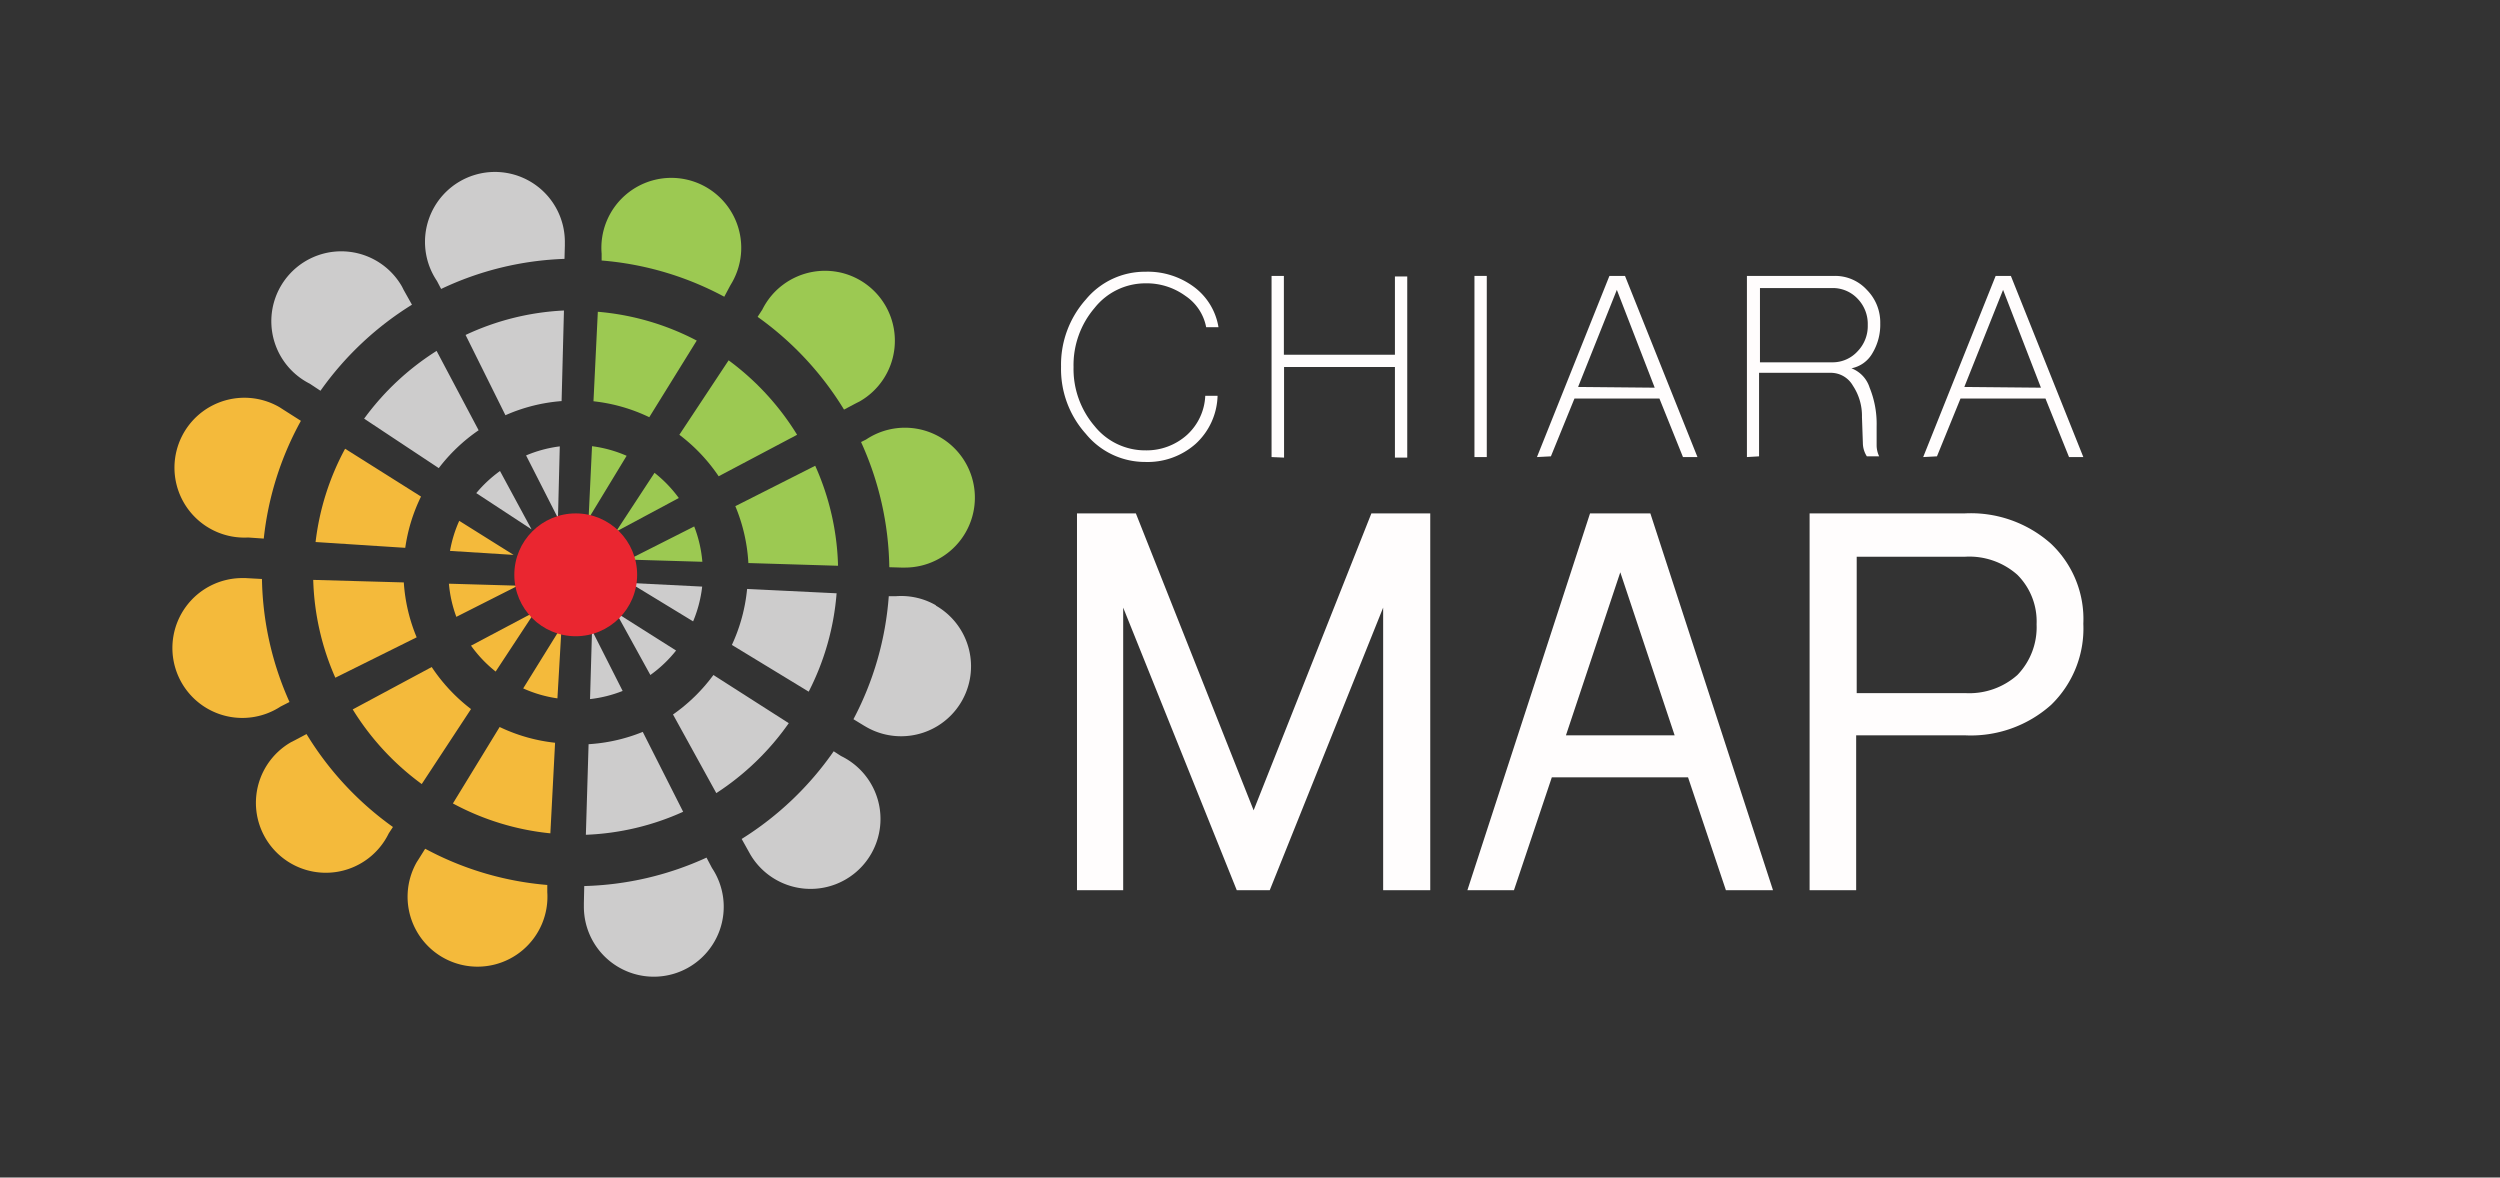 <svg xmlns="http://www.w3.org/2000/svg" viewBox="0 0 138 65"><rect x="0" y="0" width="138" height="65" fill="#333333" stroke="none"/><defs><style>.cls-1{fill:#fffdfd;}.cls-2{fill:#cdcccc;}.cls-3{fill:#9cc952;}.cls-4{fill:#f4ba3b;}.cls-5{fill:#ea2630;}.cls-6{fill:none;}</style></defs><title>logomappa</title><g id="Livello_2" data-name="Livello 2"><g id="Logo"><path class="cls-1" d="M59.94,23.95a5.35,5.35,0,0,1-1.37-3.7,5.41,5.41,0,0,1,1.37-3.72A4.22,4.22,0,0,1,63.22,15a4.28,4.28,0,0,1,2.69.84,3.46,3.46,0,0,1,1.35,2.22h-.68a2.68,2.68,0,0,0-1.15-1.73,3.63,3.63,0,0,0-2.21-.69A3.58,3.58,0,0,0,60.42,17a4.85,4.85,0,0,0-1.16,3.26,4.85,4.85,0,0,0,1.16,3.26,3.58,3.58,0,0,0,2.81,1.34A3.34,3.34,0,0,0,65.53,24a3.1,3.1,0,0,0,1-2.15h.68A3.73,3.73,0,0,1,66,24.5a4,4,0,0,1-2.79,1A4.22,4.22,0,0,1,59.94,23.95Z"/><path class="cls-1" d="M70.19,25.23v-10h.68v4.35H77V15.26h.68v10H77v-5H70.88v5Z"/><path class="cls-1" d="M81.39,25.23v-10h.68v10Z"/><path class="cls-1" d="M84.84,25.23l4-10h.86l4,10H92.9L91.6,22H86.91l-1.3,3.19Zm6.5-3.83L89.25,16l-2.14,5.36Z"/><path class="cls-1" d="M96.43,25.23v-10h4.84a2.37,2.37,0,0,1,1.78.77,2.55,2.55,0,0,1,.74,1.85,3.06,3.06,0,0,1-.44,1.66,1.71,1.71,0,0,1-1.15.82,1.68,1.68,0,0,1,1,1.06,5.31,5.31,0,0,1,.39,2.15q0,.71,0,1.06a1.43,1.43,0,0,0,.14.59h-.68a1.39,1.39,0,0,1-.22-.74l-.05-1.43a3,3,0,0,0-.5-1.73,1.4,1.4,0,0,0-1.18-.71h-4v4.61ZM101.15,20a1.86,1.86,0,0,0,1.39-.61,2,2,0,0,0,.56-1.45,2,2,0,0,0-.56-1.45,1.88,1.88,0,0,0-1.39-.59h-4V20Z"/><path class="cls-1" d="M106.16,25.23l4-10H111l4,10h-.79L112.91,22h-4.69l-1.3,3.19Zm6.5-3.83L110.57,16l-2.14,5.36Z"/><path class="cls-1" d="M59.45,49.14V28.34H62.7l6.5,16.39,6.5-16.39h3.25v20.8h-2.6V33.54l-6.26,15.6H68.27L62,33.54v15.6Z"/><path class="cls-1" d="M81,49.14l6.77-20.8H91.1l6.77,20.8h-2.6l-2.09-6.23H85.66l-2.09,6.23Zm5.44-8.55h6l-3-9Z"/><path class="cls-1" d="M99.89,49.14V28.34h8.55A6.65,6.65,0,0,1,113.2,30,5.72,5.72,0,0,1,115,34.43a5.87,5.87,0,0,1-1.78,4.48,6.65,6.65,0,0,1-4.76,1.68h-6v8.55Zm2.6-10.88h6a4,4,0,0,0,2.87-1,3.8,3.8,0,0,0,1.06-2.8,3.64,3.64,0,0,0-1.06-2.73,4,4,0,0,0-2.87-1h-6Z"/><path class="cls-2" d="M27.9,22.92A9.44,9.44,0,0,1,31,22.14l.13-5a14.34,14.34,0,0,0-5.43,1.35Z"/><path class="cls-2" d="M30.9,24.64a7,7,0,0,0-1.86.5l1.76,3.46Z"/><path class="cls-2" d="M31.18,13.55q0-.1,0-.2a3.86,3.86,0,1,0-7.06,2.16l.23.44a17.23,17.23,0,0,1,6.81-1.66Z"/><path class="cls-2" d="M26.42,23.75,24.1,19.37a14.57,14.57,0,0,0-4,3.74l4.12,2.73A9.56,9.56,0,0,1,26.42,23.75Z"/><path class="cls-2" d="M26.29,27.22l3.05,2L27.6,26A7.08,7.08,0,0,0,26.29,27.22Z"/><path class="cls-2" d="M22.74,16.82,22.28,16l-.09-.18a3.86,3.86,0,1,0-5.09,5.36l.59.39A17.41,17.41,0,0,1,22.74,16.82Z"/><path class="cls-3" d="M40.31,15.76l.1-.17A3.86,3.86,0,1,0,33.21,14l0,.38a17.21,17.21,0,0,1,6.77,2Z"/><path class="cls-3" d="M38.46,18.8A14.33,14.33,0,0,0,33,17.21l-.24,4.94a9.44,9.44,0,0,1,3.08.88Z"/><path class="cls-3" d="M32.49,28.62l2.1-3.46a7,7,0,0,0-1.91-.53Z"/><path class="cls-3" d="M46.59,22.61l.68-.36.18-.09a3.86,3.86,0,1,0-5.37-5.07l-.26.4A17.41,17.41,0,0,1,46.59,22.61Z"/><path class="cls-3" d="M40.22,19.89,37.5,24a9.56,9.56,0,0,1,2.17,2.29L44,24A14.56,14.56,0,0,0,40.22,19.89Z"/><path class="cls-3" d="M36.13,26.1,34,29.35l3.47-1.86A7.08,7.08,0,0,0,36.13,26.1Z"/><path class="cls-3" d="M49.75,31.33h.2a3.86,3.86,0,1,0-2.14-7.07l-.28.14a17.25,17.25,0,0,1,1.56,6.91Z"/><path class="cls-3" d="M34.7,30.89l4.07.12a7,7,0,0,0-.45-1.95Z"/><path class="cls-3" d="M45,25.71l-4.41,2.23a9.45,9.45,0,0,1,.72,3.14l4.95.15A14.35,14.35,0,0,0,45,25.71Z"/><path class="cls-2" d="M40.4,35.6l4.24,2.58a14.33,14.33,0,0,0,1.54-5.43l-4.94-.24A9.44,9.44,0,0,1,40.4,35.6Z"/><path class="cls-2" d="M51.66,33.41a3.84,3.84,0,0,0-2.2-.5l-.4,0a17.21,17.21,0,0,1-1.95,6.79l.54.33.17.1a3.86,3.86,0,1,0,3.84-6.7Z"/><path class="cls-2" d="M34.78,32.18l3.48,2.12a7,7,0,0,0,.5-1.92Z"/><path class="cls-2" d="M40.94,46.31l.38.68.1.18a3.86,3.86,0,1,0,5-5.44l-.4-.26A17.41,17.41,0,0,1,40.94,46.31Z"/><path class="cls-2" d="M37.32,35.91,34,33.81l1.9,3.45A7.08,7.08,0,0,0,37.32,35.91Z"/><path class="cls-2" d="M37.15,39.44l2.39,4.34a14.56,14.56,0,0,0,4-3.86l-4.16-2.66A9.56,9.56,0,0,1,37.15,39.44Z"/><path class="cls-2" d="M32.23,49.84q0,.1,0,.2a3.86,3.86,0,1,0,7.07-2.13L39,47.34a17.24,17.24,0,0,1-6.75,1.57Z"/><path class="cls-2" d="M32.49,41.08l-.15,5a14.34,14.34,0,0,0,5.37-1.27l-2.23-4.41A9.45,9.45,0,0,1,32.49,41.08Z"/><path class="cls-2" d="M32.68,34.8l-.11,3.79a7,7,0,0,0,1.8-.45Z"/><path class="cls-4" d="M27.58,40.13,25,44.35A14.33,14.33,0,0,0,30.38,46L30.64,41A9.43,9.43,0,0,1,27.58,40.13Z"/><path class="cls-4" d="M31,34.58,28.88,38a7,7,0,0,0,1.89.55Z"/><path class="cls-4" d="M23.12,47.41l-.11.17a3.86,3.86,0,1,0,7.2,1.66l0-.39a17.21,17.21,0,0,1-6.74-2Z"/><path class="cls-4" d="M23.83,36.82l-4.36,2.34a14.57,14.57,0,0,0,3.81,4.12L26,39.14A9.56,9.56,0,0,1,23.83,36.82Z"/><path class="cls-4" d="M27.36,37.07l2.17-3.3L26,35.64A7.08,7.08,0,0,0,27.36,37.07Z"/><path class="cls-4" d="M16.92,40.52l-.66.35-.18.09A3.86,3.86,0,1,0,21.46,46l.23-.35A17.41,17.41,0,0,1,16.92,40.52Z"/><path class="cls-4" d="M22.29,32.15l-5-.14a14.35,14.35,0,0,0,1.22,5.4L23,35.18A9.45,9.45,0,0,1,22.29,32.15Z"/><path class="cls-4" d="M28.59,32.33l-3.81-.11a7,7,0,0,0,.41,1.83Z"/><path class="cls-4" d="M13.55,31.91h-.2A3.86,3.86,0,1,0,15.49,39l.49-.25a17.25,17.25,0,0,1-1.52-6.79Z"/><path class="cls-4" d="M15.62,22.6l-.17-.11a3.86,3.86,0,1,0-1.75,7.18l.86.06a17.2,17.2,0,0,1,2.05-6.5Z"/><path class="cls-4" d="M22.37,30.24a9.43,9.43,0,0,1,.87-2.83l-4.19-2.64a14.32,14.32,0,0,0-1.63,5.15Z"/><path class="cls-4" d="M28.35,30.63l-3-1.88a7,7,0,0,0-.51,1.66Z"/><circle class="cls-5" cx="31.78" cy="31.73" r="3.39"/><rect class="cls-6" width="138" height="65"/></g></g></svg>